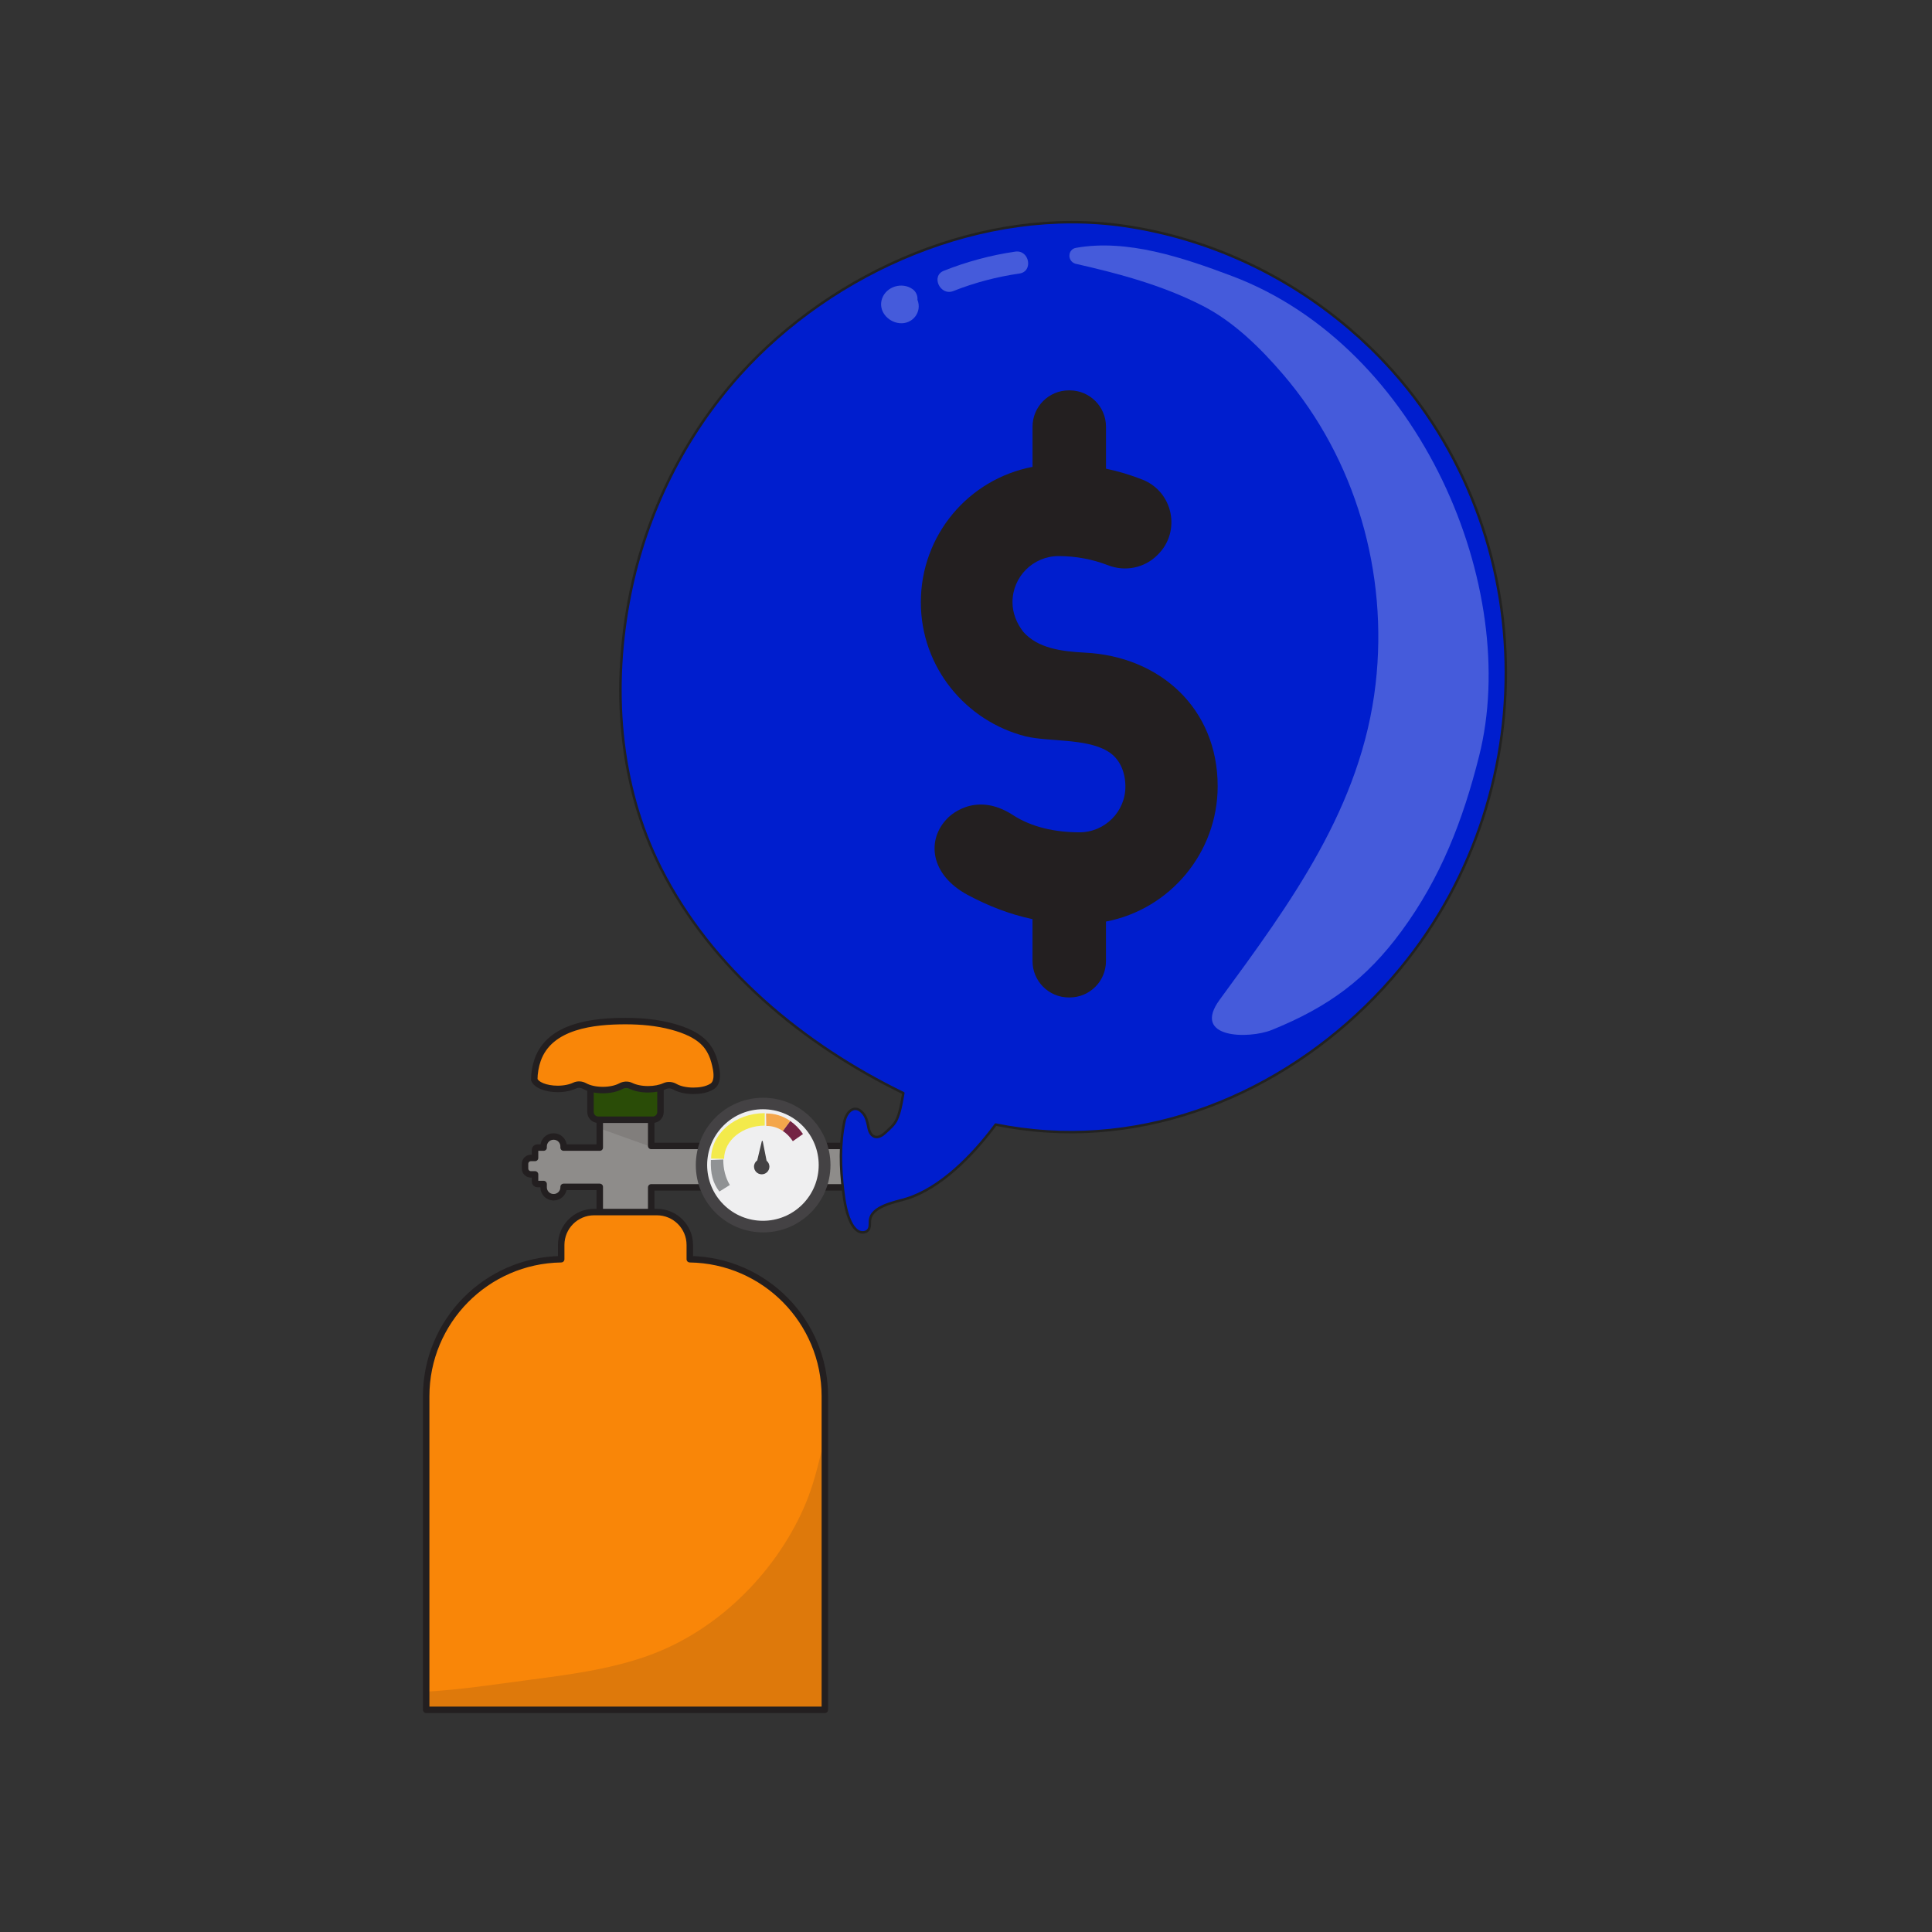 <?xml version="1.0" encoding="utf-8"?>
<!-- Generator: Adobe Illustrator 24.1.0, SVG Export Plug-In . SVG Version: 6.00 Build 0)  -->
<svg version="1.1" id="Layer_1" xmlns="http://www.w3.org/2000/svg" xmlns:xlink="http://www.w3.org/1999/xlink" x="0px" y="0px"
	 viewBox="0 0 800 800" style="enable-background:new 0 0 800 800;" xml:space="preserve">
<rect x="0" y="0" width="800" height="800" fill="#333333" stroke="none"/>
<style type="text/css">
	.st0{fill:#8E8C8A;stroke:#231F20;stroke-width:2.677;stroke-linecap:round;stroke-linejoin:round;stroke-miterlimit:10;}
	.st1{fill:#F98608;stroke:#231F20;stroke-width:2.677;stroke-linecap:round;stroke-linejoin:round;stroke-miterlimit:10;}
	.st2{opacity:0.13;fill:#272626;}
	.st3{fill:#2A4C07;stroke:#231F20;stroke-width:2.677;stroke-linecap:round;stroke-linejoin:round;stroke-miterlimit:10;}
	.st4{fill:#444244;}
	.st5{fill:#EFEFF0;}
	.st6{fill:#F3EA4B;}
	.st7{fill:#909294;}
	.st8{fill:#742444;}
	.st9{fill:#F4A64B;}
	.st10{fill:#001ECE;stroke:#222221;stroke-width:1.024;stroke-linecap:round;stroke-linejoin:round;stroke-miterlimit:10;}
	.st11{fill:#231F20;}
	.st12{opacity:0.27;}
	.st13{fill:#FFFFFF;}
</style>
<g>
	<path class="st0" d="M373.65,474.51h-104v-29.37h-21.3v30.05h-14.97v-0.49c0-2.26-1.84-4.1-4.1-4.1h-0.08c-2.26,0-4.1,1.84-4.1,4.1
		v0.49h-2.61c-0.52,0-0.94,0.42-0.94,0.94v3.35h-1.71c-1.34,0-2.43,1.09-2.43,2.43v1.95c0,1.34,1.09,2.43,2.43,2.43h1.71v3.05
		c0,0.52,0.42,0.94,0.94,0.94h2.61v1.37c0,2.26,1.84,4.1,4.1,4.1h0.08c2.26,0,4.1-1.84,4.1-4.1v-0.19h14.97v15.79h21.3v-15.59h104
		c3.72,0,6.74-3.8,6.74-8.49V483C380.39,478.31,377.37,474.51,373.65,474.51z"/>
	<path class="st1" d="M285.63,521.42v-5.9c0-7.53-6.1-13.63-13.63-13.63h-25.99c-7.53,0-13.63,6.1-13.63,13.63v5.9
		c-30.96,0.46-55.91,25.69-55.91,56.76V708h165.08V578.18C341.55,547.11,316.59,521.88,285.63,521.42z"/>
	<path class="st2" d="M339.01,605.63c-1.62,6.47-3.51,12.75-6.22,18.86c-12.23,27.52-36.24,51.16-64.81,61.24
		c-15.95,5.63-32.75,7.76-49.44,9.95c-13.96,1.83-27.99,4.03-42.08,4.79V708h165.08V595.23
		C340.73,598.7,339.88,602.17,339.01,605.63z"/>
	<path class="st3" d="M270.28,463.66h-22.55c-1.78,0-3.22-1.44-3.22-3.22v-20.78c0-1.78,1.44-3.22,3.22-3.22h22.55
		c1.78,0,3.22,1.44,3.22,3.22v20.78C273.5,462.22,272.06,463.66,270.28,463.66z"/>
	<g>
		<path class="st1" d="M296.73,446.46c0.28-2.31-0.41-5.07-0.89-6.86c-0.59-2.21-1.53-4.34-2.89-6.19
			c-3.32-4.55-9.38-6.91-14.65-8.33c-6.28-1.69-12.84-2.27-19.32-2.27c-12.86,0-31.33,1.76-36.36,16.11
			c-0.88,2.52-1.39,5.47-1.39,8.16h0.03c0.77,2.17,4.79,3.82,9.65,3.82c2.73,0,5.19-0.52,6.96-1.36c1.37-0.65,2.94-0.53,4.26,0.2
			c1.79,1,4.48,1.63,7.49,1.63c2.95,0,5.59-0.61,7.39-1.58c1.32-0.71,2.9-0.82,4.25-0.16c1.78,0.87,4.29,1.42,7.08,1.42
			c2.66,0,5.07-0.5,6.84-1.3c1.38-0.63,2.96-0.51,4.28,0.24c1.79,1.03,4.53,1.69,7.6,1.69c2.6,0,5.5-0.39,7.75-1.78
			C296.01,449.16,296.55,447.9,296.73,446.46z"/>
	</g>
	<g>
		<g>
			<g>
				<circle class="st4" cx="316" cy="482.43" r="27.88"/>
				
					<ellipse transform="matrix(0.707 -0.707 0.707 0.707 -248.577 364.743)" class="st5" cx="316" cy="482.43" rx="23.1" ry="23.1"/>
			</g>
			<path class="st4" d="M317.43,480.63l-1.6-8.08c-0.04-0.2-0.33-0.21-0.38-0.01l-1.89,7.94c-0.81,0.58-1.34,1.52-1.34,2.59
				c0,1.76,1.43,3.19,3.19,3.19c1.76,0,3.19-1.43,3.19-3.19C318.59,482.08,318.13,481.21,317.43,480.63z"/>
		</g>
		<g>
			<path class="st6" d="M299.84,479.84l-5.37-0.1c0-10.43,10.07-18.81,22.19-18.81v5.16C307.38,466.09,299.84,472.26,299.84,479.84z
				"/>
		</g>
		<path class="st7" d="M297.87,493.4c-2.73-3.59-3.73-7.52-3.5-13.07l5.13-0.2c-0.06,3.87,0.95,7.68,2.71,10.55L297.87,493.4z"/>
		<g>
			<path class="st8" d="M328.3,472.54c-1.15-1.73-2.56-3.18-4.17-4.25l3.08-4.12c2.04,1.41,3.83,3.25,5.29,5.41L328.3,472.54z"/>
			<path class="st9" d="M324.13,468.29c-2.03-1.36-4.36-2.11-6.83-2.06l-0.1-5.16c3.65-0.07,7.08,1.06,10.01,3.09L324.13,468.29z"/>
		</g>
	</g>
	<polygon class="st2" points="247.73,463.66 270.28,463.66 268.57,474.51 248.19,467.21 	"/>
	<path class="st10" d="M567.37,143.92c-2.82-2.73-5.74-5.38-8.73-7.93c-27-23.01-59.5-37.53-93.01-42.43
		c-58.1-8.48-120.34,18.4-159.28,61.59c-22.96,25.47-38.65,57.29-45.4,90.8c-7.73,38.38-4.8,78.78,12.56,113.31
		c21.11,42,59.28,73.26,100.54,93.38c-0.08,0.47-0.17,0.94-0.25,1.41c-0.57,3.17-1.12,6.44-2.43,9.4c-1.01,2.29-3.07,3.97-4.9,5.66
		c-1.18,1.09-2.79,2.08-4.32,1.57c-0.92-0.31-1.59-1.11-1.99-1.99c-0.4-0.88-0.56-1.85-0.75-2.79c-0.35-1.71-0.84-3.45-1.94-4.8
		c-3.43-4.23-6.9-0.83-7.76,3.04c-2.1,9.51-1.71,19.37-0.57,29.05c0.52,4.43,1.48,10.46,3.93,14.27c0.73,1.13,1.69,2.19,2.96,2.64
		c1.27,0.46,2.88,0.15,3.62-0.97c0.69-1.03,0.49-2.38,0.57-3.62c0.37-6.12,10.59-7.73,15.12-9.14
		c14.06-4.36,27.35-17.89,36.49-30.11c0.15-0.2,0.29-0.4,0.44-0.61c6.93,1.4,14.04,2.37,21.35,2.83
		c56.32,3.6,110.57-24.28,146.19-67.41C642.22,325.51,637.59,211.88,567.37,143.92z"/>
	<g>
		<path class="st11" d="M381.3,249.38c0-27.9,19.86-51.03,46.25-56.06v-16.62c0-8.32,6.74-15.06,15.06-15.06h0.3
			c8.32,0,15.06,6.74,15.06,15.06v17.37c5.24,1.09,10.29,2.63,15.14,4.55c12.65,5.03,16.02,21.36,6.39,30.98l-0.27,0.27
			c-5.34,5.34-13.32,6.93-20.36,4.21c-6.34-2.45-13.27-3.82-20.51-3.82c-10.56,0-19.11,8.55-19.11,19.11c0,4.52,1.76,8.8,4.52,12.32
			c6.03,6.79,15.84,8.04,25.39,8.55c31.17,1.51,55.05,23.13,55.05,55.3c0,27.65-19.86,51.03-46.25,56.06v16.37
			c0,8.32-6.74,15.06-15.06,15.06h-0.3c-8.32,0-15.06-6.74-15.06-15.06v-17.37c-9.56-2.02-18.47-5.55-26.76-9.98
			c-15.77-8.42-17.23-23.01-8.39-31.85c0,0,10.86-11.79,27.07-1.26c7.8,5.06,17.43,7.09,27.4,7.14c10.64,0.05,19.34-8.66,19.14-19.3
			c-0.11-5.87-2.39-11.44-7.54-14.39c-9.05-5.28-24.13-3.77-33.69-6.03C399.9,298.65,381.3,276.28,381.3,249.38z"/>
	</g>
	<g class="st12">
		<path class="st13" d="M510.01,114.25c-20.07-7.55-43.3-15.42-64.51-11.61c-3.39,0.61-3.62,5.36-0.34,6.51
			c0.04,0.01,0.08,0.04,0.13,0.05c18.13,4.11,36.06,8.9,52.75,17.45c12.87,6.59,23.9,17.46,33.31,28.44
			c30.1,35.14,43.52,82.25,38.27,128.06c-5.84,50.95-35.21,90.74-64.57,130.8c-11.86,16.19,12.11,16.37,21.6,12.52
			c23.43-9.5,39.07-21.02,53.65-40.86c16.31-22.18,25.47-45.92,32.17-72.56C629.92,243.82,588.41,143.74,510.01,114.25z"/>
		<path class="st13" d="M420.4,104.19c-10.17,1.47-20.08,4.16-29.59,7.93c-5.47,2.17-1.49,10.55,3.96,8.39
			c8.8-3.49,17.94-5.88,27.35-7.25C427.97,112.42,426.25,103.34,420.4,104.19z"/>
		<path class="st13" d="M379.89,124.12c0.18-1.63-0.63-3.39-1.95-4.35c-4.36-3.15-10.91-1.16-12.68,3.83
			c-1.77,4.99,2.29,9.74,7.25,10.22C377.87,134.34,381.93,129.2,379.89,124.12z"/>
	</g>
</g>
</svg>
